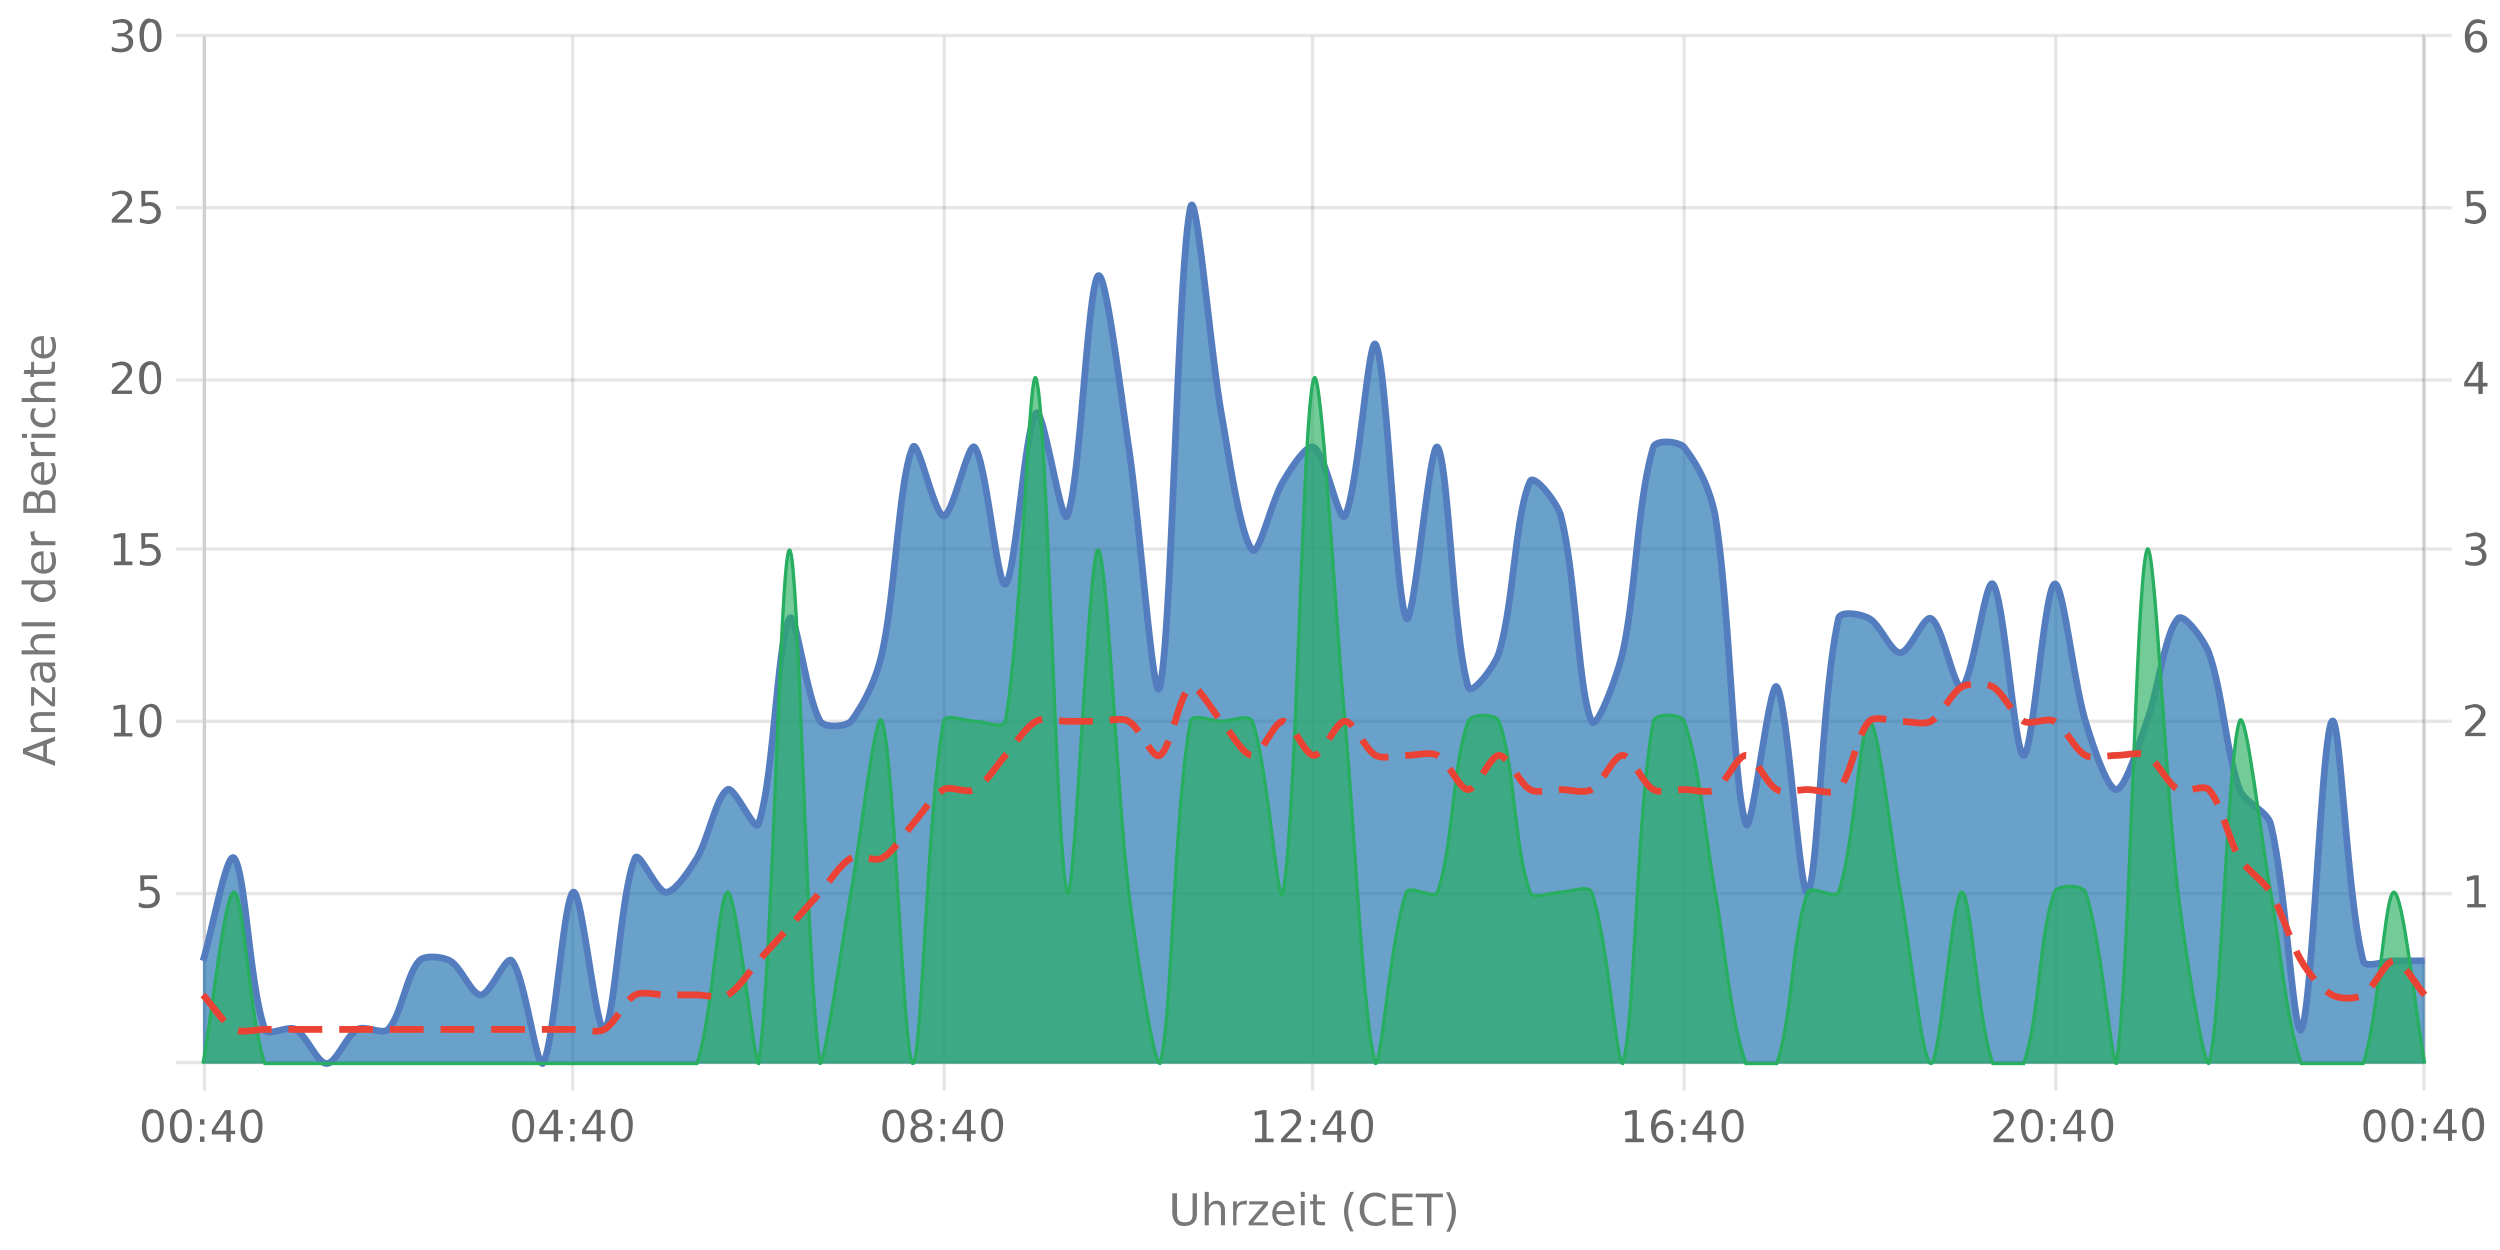 <?xml version="1.0" encoding="UTF-8"?><svg xmlns="http://www.w3.org/2000/svg" xmlns:xlink="http://www.w3.org/1999/xlink" viewBox="0 0 740 370" version="1.1"><defs><clipPath id="clip1"><path d="M60.1 60h657.6v254.8H60.1Zm0 0"/></clipPath><clipPath id="clip2"><path d="M59.1 32h659.6v283.8H59.1Zm0 0"/></clipPath><clipPath id="clip3"><path d="M60.1 111h657.6v203.8H60.1Zm0 0"/></clipPath><clipPath id="clip4"><path d="M59.6 97h658.6v218.3H59.6Zm0 0"/></clipPath><clipPath id="clip5"><path d="M59.1 174h659.6v141.8H59.1Zm0 0"/></clipPath></defs><g id="surface12209821"><path style="fill:none;stroke-width:1;stroke-linecap:butt;stroke-linejoin:miter;stroke:rgb(0%,0%,0%);stroke-opacity:0.098;stroke-miterlimit:10;" d="M61 314.5h656.7"/><path style="fill:none;stroke-width:1;stroke-linecap:butt;stroke-linejoin:miter;stroke:rgb(0%,0%,0%);stroke-opacity:0.098;stroke-miterlimit:10;" d="M52.1 314.5H60"/><path style="fill:none;stroke-width:1;stroke-linecap:butt;stroke-linejoin:miter;stroke:rgb(0%,0%,0%);stroke-opacity:0.098;stroke-miterlimit:10;" d="M61 264.5h656.7"/><path style="fill:none;stroke-width:1;stroke-linecap:butt;stroke-linejoin:miter;stroke:rgb(0%,0%,0%);stroke-opacity:0.098;stroke-miterlimit:10;" d="M52.1 264.5H60"/><path style="fill:none;stroke-width:1;stroke-linecap:butt;stroke-linejoin:miter;stroke:rgb(0%,0%,0%);stroke-opacity:0.098;stroke-miterlimit:10;" d="M61 213.5h656.7"/><path style="fill:none;stroke-width:1;stroke-linecap:butt;stroke-linejoin:miter;stroke:rgb(0%,0%,0%);stroke-opacity:0.098;stroke-miterlimit:10;" d="M52.1 213.5H60"/><path style="fill:none;stroke-width:1;stroke-linecap:butt;stroke-linejoin:miter;stroke:rgb(0%,0%,0%);stroke-opacity:0.098;stroke-miterlimit:10;" d="M61 162.5h656.7"/><path style="fill:none;stroke-width:1;stroke-linecap:butt;stroke-linejoin:miter;stroke:rgb(0%,0%,0%);stroke-opacity:0.098;stroke-miterlimit:10;" d="M52.1 162.5H60"/><path style="fill:none;stroke-width:1;stroke-linecap:butt;stroke-linejoin:miter;stroke:rgb(0%,0%,0%);stroke-opacity:0.098;stroke-miterlimit:10;" d="M61 112.5h656.7"/><path style="fill:none;stroke-width:1;stroke-linecap:butt;stroke-linejoin:miter;stroke:rgb(0%,0%,0%);stroke-opacity:0.098;stroke-miterlimit:10;" d="M52.1 112.5H60"/><path style="fill:none;stroke-width:1;stroke-linecap:butt;stroke-linejoin:miter;stroke:rgb(0%,0%,0%);stroke-opacity:0.098;stroke-miterlimit:10;" d="M61 61.5h656.7"/><path style="fill:none;stroke-width:1;stroke-linecap:butt;stroke-linejoin:miter;stroke:rgb(0%,0%,0%);stroke-opacity:0.098;stroke-miterlimit:10;" d="M52.1 61.5H60"/><path style="fill:none;stroke-width:1;stroke-linecap:butt;stroke-linejoin:miter;stroke:rgb(0%,0%,0%);stroke-opacity:0.098;stroke-miterlimit:10;" d="M61 10.5h656.7"/><path style="fill:none;stroke-width:1;stroke-linecap:butt;stroke-linejoin:miter;stroke:rgb(0%,0%,0%);stroke-opacity:0.098;stroke-miterlimit:10;" d="M52.1 10.5H60"/><path style=" stroke:none;fill-rule:nonzero;fill:rgb(46.667%,46.667%,46.667%);fill-opacity:1;" d="m8 222.4 4.8 1.7v-3.5Zm-1.2.7v-1.5l9.5-3.6v1.3l-2.4 1v4.2l2.4.8v1.4Zm5.2-12.3h4.3v1.1h-4.2q-1 0-1.6.4-.5.4-.5 1.2 0 .9.6 1.5t1.7.5h4v1.2H9.2v-1.2h1.1q-.6-.3-1-1-.3-.4-.3-1.2 0-1.3.8-1.9.7-.6 2.2-.6m-2.8-1.9v-5.5h1l5.2 4.4v-4.4h.9v5.7h-1l-5.2-4.4v4.2Zm3.5-10.5q0 1.4.4 2 .3.5 1 .5t1-.4q.4-.5.4-1.1a2 2 0 0 0-.7-1.6q-.6-.6-1.8-.6h-.3Zm-.5-2.3h4.1v1.1h-1q.6.4.9 1t.3 1.5q0 1-.6 1.7t-1.7.7q-1.2 0-1.8-.8a4 4 0 0 1-.6-2.4v-1.7h-.1q-.8 0-1.2.6-.5.5-.5 1.4a5 5 0 0 0 .6 2.3h-1l-.6-2.4q0-1.5.8-2.3t2.4-.7m-.2-8.4h4.3v1.2h-4.2q-1 0-1.6.4-.5.5-.5 1.2 0 .9.6 1.5t1.7.5h4v1.2H6.4v-1.2h3.9l-1-1q-.3-.5-.3-1.3 0-1.2.8-1.8.7-.7 2.2-.7m-5.6-2.3v-1.2h9.9v1.2Zm3.9-12.4H6.4v-1.2h9.9v1.2h-1q.6.3.9 1 .3.5.3 1.3 0 1.2-1 2t-2.7.9-2.7-.8q-1-.9-1-2.1 0-.8.2-1.4t1-1m2.5 4q1.2 0 2-.6.7-.5.7-1.4t-.7-1.5-2-.5q-1.4 0-2 .5-.8.6-.8 1.5t.7 1.4q.8.6 2 .6m-.3-13.7h.5v5.4q1.2 0 1.9-.7t.6-1.8a5 5 0 0 0-.7-2.6H16a7 7 0 0 1 .6 2.6q0 1.7-1 2.7t-2.7 1a4 4 0 0 1-2.7-1q-1-.8-1-2.5 0-1.5.8-2.2 1-.9 2.6-.9m-.4 1.2q-.9 0-1.5.6t-.6 1.3q0 1 .6 1.6t1.5.7Zm-1.8-7.2-.2.4v.5q0 1 .6 1.6.6.5 1.9.5h3.7v1.2H9.2v-1.2h1.1q-.7-.3-1-1L9 158v-.6Zm1.5-6.7h3.5v-2q0-1-.5-1.6-.4-.5-1.3-.5t-1.3.5-.4 1.6Zm-4 0h3v-1.9q0-.8-.4-1.4-.3-.4-1.1-.4-.7 0-1 .4t-.4 1.4Zm-1 1.3v-3.3q0-1.5.6-2.2a2 2 0 0 1 1.8-.8q.8 0 1.4.4.5.3.6 1.2.2-1 .8-1.5t1.6-.5q1.3 0 2 .8t.7 2.5v3.4Zm5.7-15h.5v5.4q1.2 0 1.9-.7t.6-1.8a5 5 0 0 0-.7-2.6H16a7 7 0 0 1 .6 2.6q0 1.7-1 2.8t-2.7 1a4 4 0 0 1-2.7-1q-1-1-1-2.5t.8-2.3q1-.9 2.6-.9m-.4 1.2q-.9 0-1.5.6T10 140q0 1 .6 1.6t1.5.7Zm-1.8-7.2-.2.4v.5q0 1 .6 1.6.6.5 1.9.5h3.7v1.2H9.2v-1.2h1.1q-.7-.3-1-1l-.3-1.4v-.6Zm-1.1-1.2v-1.2h7.1v1.2Zm-2.8 0v-1.2H8v1.2Zm3-8.7h1.2l-.5 1-.1 1q0 1 .7 1.7a3 3 0 0 0 2 .6 3 3 0 0 0 2-.6q.9-.6.8-1.7a4 4 0 0 0-.6-2H16l.4 1v1q.1 1.8-1 2.6-1 1-2.6 1-1.8 0-2.8-1T9 123a5 5 0 0 1 .5-2m2.6-8h4.3v1.2h-4.2q-1 0-1.6.4-.5.3-.5 1.2t.6 1.4 1.7.6h4v1.2H6.4v-1.2h3.9l-1-1q-.3-.6-.3-1.3 0-1.2.8-1.8.7-.7 2.2-.7m-4.8-3.5h2v-2.4h.9v2.4H14q.9 0 1-.2.3-.3.3-1v-1.2h1v1.2q0 1.5-.5 1.9-.5.5-1.8.5H10v.9h-1v-.9h-2Zm5.3-10h.5v5.4q1.2 0 1.9-.7t.6-1.9a5 5 0 0 0-.7-2.5H16a7 7 0 0 1 .6 2.6q0 1.6-1 2.7-1 1-2.7 1a4 4 0 0 1-2.7-1q-1-.9-1-2.5 0-1.5.8-2.3 1-.8 2.6-.8m-.4 1.2q-.9 0-1.5.5t-.6 1.4q0 1 .6 1.6t1.5.6ZM4.2 226.8"/><path style="fill:none;stroke-width:1;stroke-linecap:butt;stroke-linejoin:miter;stroke:rgb(0%,0%,0%);stroke-opacity:0.098;stroke-miterlimit:10;" d="M718 264.5h7.7"/><path style="fill:none;stroke-width:1;stroke-linecap:butt;stroke-linejoin:miter;stroke:rgb(0%,0%,0%);stroke-opacity:0.098;stroke-miterlimit:10;" d="M718 213.5h7.7"/><path style="fill:none;stroke-width:1;stroke-linecap:butt;stroke-linejoin:miter;stroke:rgb(0%,0%,0%);stroke-opacity:0.098;stroke-miterlimit:10;" d="M718 162.5h7.7"/><path style="fill:none;stroke-width:1;stroke-linecap:butt;stroke-linejoin:miter;stroke:rgb(0%,0%,0%);stroke-opacity:0.098;stroke-miterlimit:10;" d="M718 112.5h7.7"/><path style="fill:none;stroke-width:1;stroke-linecap:butt;stroke-linejoin:miter;stroke:rgb(0%,0%,0%);stroke-opacity:0.098;stroke-miterlimit:10;" d="M718 61.5h7.7"/><path style="fill:none;stroke-width:1;stroke-linecap:butt;stroke-linejoin:miter;stroke:rgb(0%,0%,0%);stroke-opacity:0.098;stroke-miterlimit:10;" d="M718 10.5h7.7"/><path style="fill:none;stroke-width:1;stroke-linecap:butt;stroke-linejoin:miter;stroke:rgb(0%,0%,0%);stroke-opacity:0.098;stroke-miterlimit:10;" d="M60.5 10.8V314"/><path style="fill:none;stroke-width:1;stroke-linecap:butt;stroke-linejoin:miter;stroke:rgb(0%,0%,0%);stroke-opacity:0.098;stroke-miterlimit:10;" d="M60.5 315v7.8"/><path style="fill:none;stroke-width:1;stroke-linecap:butt;stroke-linejoin:miter;stroke:rgb(0%,0%,0%);stroke-opacity:0.098;stroke-miterlimit:10;" d="M169.5 10.8V314"/><path style="fill:none;stroke-width:1;stroke-linecap:butt;stroke-linejoin:miter;stroke:rgb(0%,0%,0%);stroke-opacity:0.098;stroke-miterlimit:10;" d="M169.5 315v7.8"/><path style="fill:none;stroke-width:1;stroke-linecap:butt;stroke-linejoin:miter;stroke:rgb(0%,0%,0%);stroke-opacity:0.098;stroke-miterlimit:10;" d="M279.5 10.8V314"/><path style="fill:none;stroke-width:1;stroke-linecap:butt;stroke-linejoin:miter;stroke:rgb(0%,0%,0%);stroke-opacity:0.098;stroke-miterlimit:10;" d="M279.5 315v7.8"/><path style="fill:none;stroke-width:1;stroke-linecap:butt;stroke-linejoin:miter;stroke:rgb(0%,0%,0%);stroke-opacity:0.098;stroke-miterlimit:10;" d="M388.5 10.8V314"/><path style="fill:none;stroke-width:1;stroke-linecap:butt;stroke-linejoin:miter;stroke:rgb(0%,0%,0%);stroke-opacity:0.098;stroke-miterlimit:10;" d="M388.5 315v7.8"/><path style="fill:none;stroke-width:1;stroke-linecap:butt;stroke-linejoin:miter;stroke:rgb(0%,0%,0%);stroke-opacity:0.098;stroke-miterlimit:10;" d="M498.5 10.8V314"/><path style="fill:none;stroke-width:1;stroke-linecap:butt;stroke-linejoin:miter;stroke:rgb(0%,0%,0%);stroke-opacity:0.098;stroke-miterlimit:10;" d="M498.5 315v7.8"/><path style="fill:none;stroke-width:1;stroke-linecap:butt;stroke-linejoin:miter;stroke:rgb(0%,0%,0%);stroke-opacity:0.098;stroke-miterlimit:10;" d="M608.5 10.8V314"/><path style="fill:none;stroke-width:1;stroke-linecap:butt;stroke-linejoin:miter;stroke:rgb(0%,0%,0%);stroke-opacity:0.098;stroke-miterlimit:10;" d="M608.5 315v7.8"/><path style="fill:none;stroke-width:1;stroke-linecap:butt;stroke-linejoin:miter;stroke:rgb(0%,0%,0%);stroke-opacity:0.098;stroke-miterlimit:10;" d="M717.5 10.8V314"/><path style="fill:none;stroke-width:1;stroke-linecap:butt;stroke-linejoin:miter;stroke:rgb(0%,0%,0%);stroke-opacity:0.098;stroke-miterlimit:10;" d="M717.5 315v7.8"/><path style=" stroke:none;fill-rule:nonzero;fill:rgb(46.667%,46.667%,46.667%);fill-opacity:1;" d="M347 353.2h1.4v5.8q0 1.5.5 2.2.6.6 1.8.6t1.8-.6.5-2.2v-5.8h1.3v6q0 1.8-.9 2.7t-2.7 1-2.7-1-1-2.8Zm15.6 5.2v4.3h-1.2v-4.3q0-.9-.4-1.5-.3-.5-1.2-.5t-1.4.6-.6 1.7v4h-1.2v-9.9h1.2v3.9l1-1q.6-.3 1.3-.3 1.2 0 1.8.8.7.7.7 2.2m6.4-1.7-.4-.2h-.5q-1 0-1.5.6t-.6 1.8v3.8H365v-7.1h1.1v1.1q.4-.6 1-1l1.4-.3h.6Zm.8-1.1h5.5v1l-4.4 5.2h4.4v.9h-5.7v-1l4.4-5.2h-4.2Zm13.4 3.3v.5h-5.4q0 1.2.7 1.9t1.8.6a5 5 0 0 0 2.6-.7v1.1a7 7 0 0 1-2.6.6q-1.7 0-2.7-1t-1-2.7q0-1.6 1-2.8.8-1 2.5-1 1.5 0 2.2 1 .9.9.9 2.5m-1.2-.4q0-.9-.6-1.5t-1.3-.6q-1 0-1.6.6-.6.4-.7 1.5Zm3-3h1.2v7.2h-1.1Zm0-2.7h1.2v1.5h-1.1Zm4.8.8v2h2.4v.9h-2.4v3.9q0 .9.3 1 .2.3 1 .3h1.1v1h-1.1q-1.5 0-2-.5t-.4-1.8v-3.9h-.9v-1h.9v-2Zm11-.8q-.9 1.5-1.3 3a10 10 0 0 0 0 5.7q.4 1.5 1.2 3h-1q-1-1.5-1.4-3a9 9 0 0 1 0-5.7q.5-1.5 1.4-3Zm9.3 1.1v1.4q-.6-.6-1.4-.9l-1.5-.3q-1.6 0-2.5 1t-.9 2.9.9 2.8 2.5 1q.8 0 1.6-.3.6-.3 1.3-.9v1.4a5 5 0 0 1-3 .9q-2 0-3.4-1.3a5 5 0 0 1-1.2-3.6 5 5 0 0 1 1.2-3.6q1.3-1.4 3.4-1.4a5 5 0 0 1 3 1m2-.7h6v1.1h-4.7v2.8h4.5v1h-4.5v3.5h4.8v1.1h-6Zm7 0h8v1.1h-3.4v8.4h-1.3v-8.4H419Zm9-.4h1q.9 1.5 1.4 3a9 9 0 0 1 0 5.7q-.5 1.5-1.4 3h-1q.8-1.5 1.2-3a10 10 0 0 0 0-5.8q-.4-1.4-1.3-2.9m-82.2-2.2"/><path style="fill:none;stroke-width:1;stroke-linecap:butt;stroke-linejoin:miter;stroke:rgb(0%,0%,0%);stroke-opacity:0.098;stroke-miterlimit:10;" d="M60.5 10v305"/><path style=" stroke:none;fill-rule:nonzero;fill:rgb(40%,40%,40%);fill-opacity:1;" d="M41.5 259.1h5v1.1h-3.8v2.4l1.1-.2q1.6 0 2.5.8a3 3 0 0 1 1 2.4 3 3 0 0 1-1 2.4 4 4 0 0 1-2.7.8h-1.2l-1.3-.4v-1.3a5 5 0 0 0 2.5.6q1 0 1.8-.5.6-.6.6-1.6a2 2 0 0 0-.6-1.6q-.7-.6-1.8-.6-.5 0-1 .2-.6 0-1 .3Zm-1.4-2.5"/><path style=" stroke:none;fill-rule:nonzero;fill:rgb(40%,40%,40%);fill-opacity:1;" d="M33.8 216.9h2v-7.2l-2.2.4V209l2.2-.4h1.3v8.4h2.1v1h-5.5Zm10.7-7.6q-1 0-1.4 1-.5 1-.5 3 0 1.8.5 2.9t1.4 1q1 0 1.5-1t.5-3-.5-2.9-1.5-1m0-1q1.7 0 2.5 1.3.8 1.2.8 3.6T47 217q-.9 1.3-2.5 1.3-1.5 0-2.4-1.3-.8-1.2-.8-3.7 0-2.4.8-3.6t2.4-1.3M32.1 206"/><path style=" stroke:none;fill-rule:nonzero;fill:rgb(40%,40%,40%);fill-opacity:1;" d="M33.8 166.2h2V159l-2.2.4v-1.1l2.2-.5h1.3v8.4h2.1v1.1h-5.5Zm8-8.4h5v1.1H43v2.3l1.1-.2q1.5 0 2.5 1a3 3 0 0 1 1 2.3 3 3 0 0 1-1 2.3 4 4 0 0 1-2.7.9l-1.2-.1-1.3-.3v-1.3a5 5 0 0 0 2.5.6q1 0 1.7-.6t.7-1.5a2 2 0 0 0-.7-1.6q-.6-.6-1.7-.6l-1 .1-1 .4Zm-9.7-2.6"/><path style=" stroke:none;fill-rule:nonzero;fill:rgb(40%,40%,40%);fill-opacity:1;" d="M34.6 115.6h4.5v1h-6v-1l3.6-3.7.8-1.2q.3-.4.3-1t-.6-1.2a2 2 0 0 0-1.3-.4q-.6 0-1.3.2t-1.4.6v-1.3l2.6-.6q1.5 0 2.4.7.9.8.9 2 0 .6-.3 1.1T38 112zm10-7.6q-1 0-1.5 1t-.5 2.9.5 3 1.4.9 1.5-1 .5-2.9-.5-3-1.5-1m0-1q1.5 0 2.4 1.2.8 1.3.8 3.7t-.8 3.7-2.5 1.2-2.4-1.2-.8-3.7.8-3.7 2.4-1.2M32 104.6"/><path style=" stroke:none;fill-rule:nonzero;fill:rgb(40%,40%,40%);fill-opacity:1;" d="M34.6 64.9h4.5v1h-6v-1l3.6-3.7q.6-.6.8-1.2l.3-.9q0-.8-.6-1.2a2 2 0 0 0-1.3-.5q-.6 0-1.3.2t-1.4.6V57l2.6-.6q1.5 0 2.4.8.9.7.9 2 0 .5-.3 1t-.8 1.3zm7.2-8.4h5v1H43V60l1.1-.2q1.5 0 2.5.9a3 3 0 0 1 1 2.3 3 3 0 0 1-1 2.4 4 4 0 0 1-2.7.9q-.6 0-1.2-.2-.6 0-1.3-.3v-1.3a5 5 0 0 0 2.5.7q1 0 1.7-.6t.7-1.6a2 2 0 0 0-.7-1.5q-.6-.6-1.7-.6l-1 .1q-.6 0-1 .3Zm-9.7-2.6"/><path style=" stroke:none;fill-rule:nonzero;fill:rgb(40%,40%,40%);fill-opacity:1;" d="M37.4 10.2q.9.2 1.5.8t.5 1.6q0 1.3-1 2.1t-2.7.8l-1.3-.1-1.3-.4v-1.2a5 5 0 0 0 2.5.6 3 3 0 0 0 1.9-.5q.6-.4.6-1.3t-.6-1.4-1.6-.4h-1.1v-1h1.1q1 0 1.5-.5.5-.3.5-1 0-.8-.5-1.2t-1.5-.4a7 7 0 0 0-2.5.5V6.1l2.6-.5q1.5 0 2.3.7.9.7.9 1.8 0 .8-.5 1.3t-1.3.8m7.1-3.5q-1 0-1.4 1-.5 1-.5 2.9t.5 2.9 1.4 1 1.5-1 .5-3q0-1.8-.5-2.9t-1.5-1m0-1q1.7 0 2.5 1.2.8 1.3.8 3.7t-.8 3.6-2.5 1.3-2.4-1.3-.8-3.6.8-3.7 2.4-1.3M32.1 3.1"/><path style="fill:none;stroke-width:1;stroke-linecap:butt;stroke-linejoin:miter;stroke:rgb(0%,0%,0%);stroke-opacity:0.098;stroke-miterlimit:10;" d="M717.5 10v305"/><path style=" stroke:none;fill-rule:nonzero;fill:rgb(40%,40%,40%);fill-opacity:1;" d="M730.3 267.6h2.1v-7.3l-2.2.5v-1.2l2.2-.5h1.3v8.5h2.1v1h-5.5Zm-1.6-11"/><path style=" stroke:none;fill-rule:nonzero;fill:rgb(40%,40%,40%);fill-opacity:1;" d="M731.2 216.9h4.5v1h-6v-1l3.6-3.7q.6-.6.8-1.2l.3-.9q0-.8-.6-1.2a2 2 0 0 0-1.4-.5q-.6 0-1.2.2l-1.5.6V209l2.7-.6q1.5 0 2.4.8.9.7.9 2 0 .5-.3 1t-.8 1.3zm-2.5-11"/><path style=" stroke:none;fill-rule:nonzero;fill:rgb(40%,40%,40%);fill-opacity:1;" d="M734 162.2q1 .2 1.4.8.6.7.6 1.6 0 1.3-1 2.1t-2.8.8l-1.2-.1-1.3-.4v-1.2a5 5 0 0 0 2.5.6 3 3 0 0 0 1.8-.5q.7-.4.7-1.3t-.6-1.4-1.6-.4h-1.1v-1h1.1q.9 0 1.5-.5.5-.3.5-1 0-.8-.6-1.2t-1.4-.4a7 7 0 0 0-2.5.5v-1.1l2.6-.5q1.5 0 2.3.7.9.7.8 1.8 0 .8-.4 1.3t-1.3.8m-5.3-7"/><path style=" stroke:none;fill-rule:nonzero;fill:rgb(40%,40%,40%);fill-opacity:1;" d="m733.6 108.3-3.2 5h3.2Zm-.3-1.2h1.6v6.2h1.4v1.1h-1.4v2.2h-1.3v-2.2h-4.2v-1.2Zm-4.6-2.5"/><path style=" stroke:none;fill-rule:nonzero;fill:rgb(40%,40%,40%);fill-opacity:1;" d="M730.1 56.5h5v1h-3.8V60l1.1-.2q1.6 0 2.5.9a3 3 0 0 1 1 2.3 3 3 0 0 1-1 2.4 4 4 0 0 1-2.7.9q-.6 0-1.2-.2l-1.3-.3v-1.3a5 5 0 0 0 2.5.7q1 0 1.7-.6t.7-1.6a2 2 0 0 0-.7-1.5q-.6-.6-1.7-.6l-1 .1q-.6 0-1 .3Zm-1.4-2.6"/><path style=" stroke:none;fill-rule:nonzero;fill:rgb(40%,40%,40%);fill-opacity:1;" d="M733 10q-.9 0-1.3.6-.6.6-.5 1.7 0 1 .5 1.6t1.3.6 1.4-.6q.5-.7.5-1.6t-.5-1.7q-.5-.5-1.4-.5m2.6-4v1.2a5 5 0 0 0-2-.5q-1.2 0-2 .9-.6.8-.7 2.6a3 3 0 0 1 2.2-1.2q1.5 0 2.3 1 .8.8.8 2.3t-.9 2.3a3 3 0 0 1-2.3.9q-1.6 0-2.5-1.3-.9-1.2-.9-3.6 0-2.2 1.1-3.6 1-1.5 2.9-1.4.4 0 1 .2zm-6.9-2.8"/><path style="fill:none;stroke-width:1;stroke-linecap:butt;stroke-linejoin:miter;stroke:rgb(0%,0%,0%);stroke-opacity:0.098;stroke-miterlimit:10;" d="M60 314.5h658"/><path style=" stroke:none;fill-rule:nonzero;fill:rgb(40%,40%,40%);fill-opacity:1;" d="M45.3 329.5q-1 0-1.5 1t-.5 2.9.5 2.9q.4 1 1.5 1 .9 0 1.5-1t.5-3q0-1.8-.5-2.9t-1.5-1m0-1q1.5 0 2.4 1.2.8 1.3.8 3.7t-.8 3.6-2.4 1.3-2.5-1.3-.8-3.6.8-3.7 2.5-1.3m8.2 1q-1 0-1.4 1-.5 1-.5 2.9t.5 2.9 1.4 1 1.5-1 .5-3q0-1.8-.5-2.9t-1.5-1m0-1q1.7 0 2.5 1.2.8 1.3.8 3.7T56 337t-2.5 1.3-2.4-1.3-.8-3.6.8-3.7 2.4-1.3m5.7 8h1.3v1.6h-1.3Zm0-5.1h1.3v1.6h-1.3Zm7.8-1.7-3.3 5.1H67Zm-.4-1h1.7v6.1h1.3v1h-1.3v2.3H67v-2.2h-4.3v-1.3Zm7.9.8q-1 0-1.5 1t-.5 2.9.5 2.9 1.5 1 1.5-1 .5-3q0-1.8-.5-2.9t-1.5-1m0-1q1.5 0 2.4 1.2.8 1.3.8 3.7T77 337t-2.4 1.3T72 337t-.8-3.6.8-3.7 2.5-1.3M41 326"/><path style=" stroke:none;fill-rule:nonzero;fill:rgb(40%,40%,40%);fill-opacity:1;" d="M154.9 329.5q-1 0-1.5 1t-.5 2.9.5 2.9 1.5 1 1.5-1 .5-3q0-1.8-.5-2.9t-1.5-1m0-1q1.5 0 2.4 1.2.9 1.3.8 3.7t-.8 3.6q-.9 1.3-2.4 1.3-1.6 0-2.5-1.3-.8-1.2-.8-3.6t.8-3.7 2.5-1.3m9 1.2-3.2 5.1h3.2Zm-.3-1h1.6v6.1h1.4v1h-1.4v2.3h-1.3v-2.2h-4.3v-1.3Zm5.2 7.8h1.3v1.6h-1.3Zm0-5.1h1.3v1.6h-1.3Zm7.8-1.7-3.3 5.1h3.3Zm-.4-1h1.6v6.1h1.4v1h-1.4v2.3h-1.2v-2.2h-4.3v-1.3Zm7.9.8q-1 0-1.5 1t-.5 2.9.5 2.9 1.5 1 1.5-1 .5-3q0-1.8-.5-2.9t-1.5-1m0-1q1.5 0 2.4 1.2.9 1.3.8 3.7t-.8 3.6q-.9 1.3-2.4 1.3-1.6 0-2.5-1.3-.8-1.2-.8-3.6t.8-3.7 2.5-1.3m-33.4-2.5"/><path style=" stroke:none;fill-rule:nonzero;fill:rgb(40%,40%,40%);fill-opacity:1;" d="M264.5 329.5q-1 0-1.5 1t-.5 2.9.5 2.9q.4 1 1.5 1 .9 0 1.5-1t.5-3q0-1.8-.5-2.9t-1.5-1m0-1q1.5 0 2.4 1.2.9 1.3.8 3.7t-.8 3.6q-.9 1.3-2.4 1.3T262 337t-.8-3.6.8-3.7 2.5-1.3m8.2 5.1a2 2 0 0 0-1.4.5q-.6.5-.5 1.3t.5 1.4 1.4.5q.9 0 1.5-.5t.5-1.4-.5-1.3a2 2 0 0 0-1.5-.5m-1.3-.5q-.8-.2-1.2-.8-.5-.6-.5-1.4 0-1 .8-1.8.9-.6 2.2-.7 1.5 0 2.2.7.9.7.9 1.8 0 .9-.5 1.4-.4.6-1.3.8.9.2 1.5.8t.5 1.5q0 1.5-.9 2.2-.8.6-2.4.7t-2.4-.7q-.8-.7-.8-2.2 0-.8.5-1.5t1.4-.8m-.4-2q0 .6.4 1 .5.6 1.3.5t1.3-.4q.5-.4.5-1.2t-.5-1.1-1.3-.4-1.3.4-.4 1.1m7.4 5.4h1.3v1.6h-1.3Zm0-5.1h1.3v1.6h-1.3Zm7.8-1.7-3.3 5.1h3.3Zm-.4-1h1.6v6.1h1.4v1h-1.4v2.3h-1.2v-2.2h-4.3v-1.3Zm7.9.8q-1 0-1.5 1t-.5 2.9.5 2.9q.4 1 1.5 1 .9 0 1.5-1t.5-3q0-1.8-.5-2.9t-1.5-1m0-1q1.5 0 2.4 1.2.9 1.3.8 3.7t-.8 3.6q-.9 1.3-2.4 1.3-1.7 0-2.5-1.3-.8-1.2-.8-3.6t.8-3.7 2.5-1.3m-33.4-2.5"/><path style=" stroke:none;fill-rule:nonzero;fill:rgb(40%,40%,40%);fill-opacity:1;" d="M371.5 337h2.1v-7.2l-2.2.4v-1.1l2.2-.5h1.3v8.4h2.1v1.1h-5.5Zm9.2 0h4.5v1.1h-6v-1l3.5-3.7.9-1.2.2-1q0-.7-.5-1.2a2 2 0 0 0-1.4-.5l-1.3.2-1.4.7V329l2.7-.7q1.5 0 2.4.8.8.7.8 2 0 .6-.2 1-.2.6-.8 1.3zm7.3-.5h1.3v1.6H388Zm0-5.1h1.3v1.6H388Zm7.8-1.7-3.3 5.1h3.3Zm-.4-1h1.6v6.1h1.4v1H397v2.3h-1.2v-2.2h-4.3v-1.3Zm7.9.8q-1 0-1.5 1t-.5 2.9.5 2.9 1.4 1 1.6-1q.4-1 .4-3 0-1.8-.4-2.9-.6-1-1.6-1m0-1q1.5 0 2.4 1.2.9 1.3.8 3.7t-.8 3.6q-.9 1.3-2.4 1.3-1.7 0-2.5-1.3-.8-1.2-.8-3.6t.8-3.7 2.4-1.3m-33.4-2.5"/><path style=" stroke:none;fill-rule:nonzero;fill:rgb(40%,40%,40%);fill-opacity:1;" d="M481.1 337h2.1v-7.2l-2.2.4v-1.1l2.2-.5h1.3v8.4h2.1v1.1h-5.5Zm11-4.1q-.9 0-1.4.5t-.5 1.7.5 1.6 1.4.6 1.4-.6.5-1.6-.5-1.7q-.6-.5-1.4-.5m2.5-4v1.1a5 5 0 0 0-1.9-.5q-1.2 0-2 .9-.6.8-.7 2.6a3 3 0 0 1 2.2-1.2q1.5 0 2.2 1 .9.8.9 2.3t-1 2.3a3 3 0 0 1-2.2.9q-1.7 0-2.5-1.3-.9-1.2-.9-3.6 0-2.2 1-3.6 1.1-1.4 3-1.4.5 0 .9.2zm3 7.6h1.3v1.6h-1.3Zm0-5.1h1.3v1.6h-1.3Zm7.8-1.7-3.3 5.1h3.3Zm-.4-1h1.6v6.1h1.4v1h-1.4v2.3h-1.2v-2.2H501v-1.3Zm7.9.8q-1 0-1.5 1t-.5 2.9.5 2.9 1.5 1 1.5-1 .5-3q0-1.8-.5-2.9t-1.5-1m0-1q1.5 0 2.4 1.2.8 1.3.8 3.7t-.8 3.6-2.4 1.3q-1.7 0-2.5-1.3-.8-1.2-.8-3.6t.8-3.7 2.5-1.3m-33.4-2.5"/><path style=" stroke:none;fill-rule:nonzero;fill:rgb(40%,40%,40%);fill-opacity:1;" d="M591.6 337h4.5v1.1h-6v-1l3.6-3.7.8-1.2q.3-.5.3-1 0-.7-.6-1.2a2 2 0 0 0-1.3-.5l-1.3.2-1.5.7V329l2.7-.7q1.5 0 2.4.8.9.7.9 2 0 .6-.3 1-.2.6-.8 1.3zm10-7.5q-1 0-1.6 1-.5 1-.5 2.9t.5 2.9q.6 1 1.5 1t1.5-1q.5-1 .5-3 0-1.8-.5-2.9t-1.5-1m0-1q1.5 0 2.4 1.2.8 1.3.8 3.7t-.8 3.6-2.5 1.3-2.4-1.3-.8-3.6.8-3.7 2.4-1.3m5.6 8h1.3v1.6h-1.3Zm0-5.1h1.3v1.6h-1.3Zm7.8-1.7-3.3 5.1h3.3Zm-.4-1h1.6v6.1h1.4v1h-1.4v2.3H615v-2.2h-4.3v-1.3Zm7.8.8q-1 0-1.4 1-.6 1-.5 2.9t.5 2.9q.5 1 1.4 1 1 0 1.5-1t.5-3q0-1.8-.5-2.9t-1.5-1m0-1q1.7 0 2.5 1.2.8 1.3.8 3.7t-.8 3.6-2.5 1.3-2.4-1.3-.8-3.6.8-3.7 2.4-1.3m-33.3-2.5"/><path style=" stroke:none;fill-rule:nonzero;fill:rgb(40%,40%,40%);fill-opacity:1;" d="M702.9 329.5q-1 0-1.5 1t-.5 2.9.5 2.9q.4 1 1.5 1 .9 0 1.5-1t.5-3q0-1.8-.5-2.9t-1.5-1m0-1q1.5 0 2.4 1.2.9 1.3.8 3.7t-.8 3.6q-.9 1.3-2.4 1.3-1.6 0-2.5-1.3-.8-1.2-.8-3.6t.8-3.7 2.5-1.3m8.2 1q-.9 0-1.5 1t-.5 2.9.5 2.9q.6 1 1.5 1t1.5-1q.5-1 .5-3 0-1.8-.5-2.9t-1.5-1m0-1q1.5 0 2.5 1.2.8 1.3.8 3.7t-.8 3.6-2.5 1.3-2.4-1.3-.8-3.6.8-3.7 2.4-1.3m5.7 8h1.3v1.6h-1.3Zm0-5.1h1.3v1.6h-1.3Zm7.8-1.7-3.3 5.1h3.3Zm-.4-1h1.6v6.1h1.4v1h-1.4v2.3h-1.2v-2.2h-4.3v-1.3Zm7.8.8q-1 0-1.4 1-.5 1-.5 2.9t.5 2.9 1.4 1 1.5-1 .5-3q0-1.8-.5-2.9t-1.5-1m0-1q1.7 0 2.5 1.2.8 1.3.8 3.7t-.8 3.6-2.5 1.3-2.4-1.3-.8-3.6.8-3.7 2.4-1.3m-33.3-2.5"/><g clip-path="url(#clip1)" clip-rule="nonzero"><path style=" stroke:none;fill-rule:nonzero;fill:rgb(9.804%,43.137%,67.843%);fill-opacity:0.647;" d="M60.1 284.4c2.8-9.1 7-32.7 9.2-30.4 3.4 3.8 4.5 37.8 9.1 50.7.8 2.3 7-1.3 9.1 0 3.3 1.8 6.4 10.1 9.2 10.1s5.8-8.3 9.1-10.1c2.2-1.3 7.5 1.7 9.1 0 4-4.3 5.3-16 9.2-20.3 1.6-1.8 7-1.2 9.1 0 3.3 1.8 6.4 10.1 9.1 10.1 2.8 0 7.5-12 9.2-10.1 3.8 4.3 7 30.4 9.1 30.4 3.4-3.8 6.1-49 9.1-50.7 2.5-1.3 6.7 42 9.2 40.6 3-1.7 4.8-41 9.1-50.7 1.2-2.5 6.4 10.1 9.1 10.1 2.8 0 7-6.6 9.2-10.1 3.4-5.7 5.7-18.4 9.1-20.3 2-1.1 8.1 13 9.1 10.2 4.5-12.5 5.6-54.8 9.2-60.8 1.8-3.1 4.9 23.3 9.1 30.4 1.2 2 7.5 1.7 9.1 0a54 54 0 0 0 9.2-20.3c4-17.9 5-51.9 9.1-60.8 1.5-3.2 6.4 20.3 9.1 20.3 2.8 0 7.3-22.4 9.2-20.3 3.5 4 6.7 41.9 9.1 40.5 3-1.7 5.7-46.9 9.1-50.6 2.1-2.4 7.5 34.1 9.2 30.4 3.8-8.5 6-67.4 9.1-71 2.3-2.5 6.8 35.4 9.1 50.7 3.2 21.2 7.3 78 9.2 71 3.6-14.2 5.3-125 9.1-142 1.7-7.3 5.9 42.7 9.1 60.9 2.2 12.2 5.6 36.5 9.2 40.5 1.9 2.1 5.7-14.6 9.1-20.3 2-3.4 7-11.3 9.1-10.1 3.4 1.9 7.5 23 9.2 20.3 3.8-6.4 7-54.2 9.1-50.7 3.4 5.6 5.8 75.5 9.1 81 2.2 3.6 6.9-53.1 9.2-50.6 3.2 3.5 4.5 55.6 9.1 71 .9 2.9 8-6.4 9.1-10.2 4.4-14.4 4.8-41 9.2-50.7 1.1-2.5 8.1 6.3 9.1 10.2 4.5 17.4 5.1 51.8 9.1 60.8 1.5 3.2 7.7-13.8 9.2-20.3 4-17.9 4.3-45 9.1-60.8.7-2.4 7.5-1.8 9.1 0a48 48 0 0 1 9.2 20.3c4.4 26.9 5.3 80.7 9.1 91.2 1.7 4.7 7-43 9.1-40.6 3.3 3.7 6.8 63.4 9.2 60.8 3-3.4 4.2-59.2 9.1-81 .5-2.5 7-1.3 9.1 0 3.3 1.8 6.4 10.1 9.2 10.1s7-11.3 9.1-10.1c3.4 1.8 6.9 21.5 9.1 20.2 3.3-1.8 7-32.7 9.2-30.4 3.4 3.8 6.4 50.7 9.1 50.7s6.1-49 9.1-50.7c2.5-1.3 5.6 28.7 9.2 40.6 1.9 6.3 6.4 20.2 9.1 20.2s6.9-14 9.1-20.2c3.3-9 5.3-26.2 9.2-30.4 1.6-1.9 7.7 6.3 9.1 10.1 4.1 11.4 5 29 9.1 40.5 1.4 3.8 8.2 6.3 9.2 10.2 4.4 17.4 6.9 64.4 9.1 60.8 3.3-5.5 6-87.8 9.1-91.2 2.4-2.7 4.3 52 9.2 70.9.6 2.4 6.4 0 9.1 0h9.1v30.4H60.1Zm0 0"/></g><g clip-path="url(#clip2)" clip-rule="nonzero"><path style="fill:none;stroke-width:2;stroke-linecap:butt;stroke-linejoin:miter;stroke:rgb(32.941%,49.02%,74.902%);stroke-opacity:1;stroke-miterlimit:10;" d="M60.1 284.4c2.8-9.1 7-32.7 9.2-30.4 3.4 3.8 4.5 37.8 9.1 50.7.8 2.3 7-1.3 9.1 0 3.3 1.8 6.4 10.1 9.2 10.1s5.8-8.3 9.1-10.1c2.2-1.3 7.5 1.7 9.1 0 4-4.3 5.3-16 9.2-20.3 1.6-1.8 7-1.2 9.1 0 3.3 1.8 6.4 10.1 9.1 10.1 2.8 0 7.5-12 9.2-10.1 3.8 4.3 7 30.4 9.1 30.4 3.4-3.8 6.1-49 9.1-50.7 2.5-1.3 6.7 42 9.2 40.6 3-1.7 4.8-41 9.1-50.7 1.2-2.5 6.4 10.1 9.1 10.1 2.8 0 7-6.6 9.2-10.1 3.4-5.7 5.7-18.4 9.1-20.3 2-1.1 8.1 13 9.1 10.2 4.5-12.5 5.6-54.8 9.2-60.8 1.8-3.1 4.9 23.3 9.1 30.4 1.2 2 7.5 1.7 9.1 0a54 54 0 0 0 9.2-20.3c4-17.9 5-51.9 9.1-60.8 1.5-3.2 6.4 20.3 9.1 20.3 2.8 0 7.3-22.4 9.2-20.3 3.5 4 6.7 41.9 9.1 40.5 3-1.7 5.7-46.9 9.1-50.6 2.1-2.4 7.5 34.1 9.2 30.4 3.8-8.5 6-67.4 9.1-71 2.3-2.5 6.8 35.4 9.1 50.7 3.2 21.2 7.3 78 9.2 71 3.6-14.2 5.3-125 9.1-142 1.7-7.3 5.9 42.7 9.1 60.9 2.2 12.2 5.6 36.5 9.2 40.5 1.9 2.1 5.7-14.6 9.1-20.3 2-3.4 7-11.3 9.1-10.1 3.4 1.9 7.5 23 9.2 20.3 3.8-6.4 7-54.2 9.1-50.7 3.4 5.6 5.8 75.5 9.1 81 2.2 3.6 6.9-53.1 9.2-50.6 3.2 3.5 4.5 55.6 9.1 71 .9 2.9 8-6.4 9.1-10.2 4.4-14.4 4.8-41 9.2-50.7 1.1-2.5 8.1 6.3 9.1 10.2 4.5 17.4 5.1 51.8 9.1 60.8 1.5 3.2 7.7-13.8 9.2-20.3 4-17.9 4.3-45 9.1-60.8.7-2.4 7.5-1.8 9.1 0a48 48 0 0 1 9.2 20.3c4.4 26.9 5.3 80.7 9.1 91.2 1.7 4.7 7-43 9.1-40.6 3.3 3.7 6.8 63.4 9.2 60.8 3-3.4 4.2-59.2 9.1-81 .5-2.5 7-1.3 9.1 0 3.3 1.8 6.4 10.1 9.2 10.1s7-11.3 9.1-10.1c3.4 1.8 6.9 21.5 9.1 20.2 3.3-1.8 7-32.7 9.2-30.4 3.4 3.8 6.4 50.7 9.1 50.7s6.1-49 9.1-50.7c2.5-1.3 5.6 28.7 9.2 40.6 1.9 6.3 6.4 20.2 9.1 20.2s6.9-14 9.1-20.2c3.3-9 5.3-26.2 9.2-30.4 1.6-1.9 7.7 6.3 9.1 10.1 4.1 11.4 5 29 9.1 40.5 1.4 3.8 8.2 6.3 9.2 10.2 4.4 17.4 6.9 64.4 9.1 60.8 3.3-5.5 6-87.8 9.1-91.2 2.4-2.7 4.3 52 9.2 70.9.6 2.4 6.4 0 9.1 0h9.1"/></g><g clip-path="url(#clip3)" clip-rule="nonzero"><path style=" stroke:none;fill-rule:nonzero;fill:rgb(15.294%,68.235%,37.647%);fill-opacity:0.647;" d="M60.1 314.8c2.8-15.2 6.4-50.7 9.2-50.7s4.5 37.8 9.1 50.7h127.9c4.6-13 6.4-50.7 9.1-50.7s7.8 50.7 9.1 50.7c4.1-22.7 6.4-152 9.2-152s5 129.3 9.1 152c1.4 0 6.4-35.5 9.1-50.7 2.8-15.2 7.3-55.7 9.2-50.6 3.6 10 6.4 101.3 9.1 101.3s4.1-73.4 9.1-101.3c.5-2.5 6.4 0 9.2 0s8.7 2.5 9.1 0c5-28 7-107.5 9.1-101.4 3.3 9.1 5.9 143 9.2 152 2.2 6.1 6.4-101.3 9.1-101.3s5.5 71 9.1 101.3c1.9 15.4 7.3 50.7 9.2 50.7 3.6-10 4-73.4 9.1-101.3.5-2.5 6.4 0 9.1 0 2.8 0 8.3-2.3 9.2 0 4.6 12.9 7.7 58.3 9.1 50.6 4.1-22.7 5.8-142.9 9.1-152 2.2-6 6.4 71 9.2 101.4s5.5 91.2 9.1 101.3c1.8 0 4.5-37.8 9.1-50.7.9-2.3 8.3 2.3 9.2 0 4.6-12.9 4.4-37.7 9.1-50.6.8-2.3 8.3-2.3 9.1 0 4.7 12.9 4.5 37.7 9.2 50.6.8 2.3 6.4 0 9.1 0s8.3-2.3 9.1 0c4.7 13 7.3 50.7 9.2 50.7 3.6-10 4-73.4 9.1-101.3.5-2.5 8.3-2.3 9.1 0 4.7 12.9 6.4 35.4 9.2 50.6s4.4 37.8 9.1 50.7h9.1c4.7-13 4.5-37.8 9.2-50.7.8-2.3 8.3 2.3 9.1 0 4.7-12.9 6.4-50.6 9.1-50.6 2.8 0 6.4 35.4 9.2 50.6s6.4 50.7 9.1 50.7 6.4-50.7 9.1-50.7c2.8 0 4.5 37.8 9.2 50.7h9.1c4.7-13 4.5-37.8 9.1-50.7.9-2.3 8.3-2.3 9.2 0 4.6 13 7.7 50.7 9.1 50.7 4-22.7 5.8-142.9 9.1-152 2.2-6 5.5 71 9.2 101.3 1.8 15.4 7.3 50.7 9.1 50.7 3.6-10 5.5-91.2 9.1-101.3 1.9-5.1 6.4 35.4 9.2 50.6s4.4 37.8 9.1 50.7h18.3c4.6-13 6.4-50.7 9.1-50.7s6.4 35.5 9.1 50.7Zm0 0"/></g><g clip-path="url(#clip4)" clip-rule="nonzero"><path style="fill:none;stroke-width:1;stroke-linecap:butt;stroke-linejoin:miter;stroke:rgb(15.294%,68.235%,37.647%);stroke-opacity:1;stroke-miterlimit:10;" d="M60.1 314.8c2.8-15.2 6.4-50.7 9.2-50.7s4.5 37.8 9.1 50.7h127.9c4.6-13 6.4-50.7 9.1-50.7s7.8 50.7 9.1 50.7c4.1-22.7 6.4-152 9.2-152s5 129.3 9.1 152c1.4 0 6.4-35.5 9.1-50.7 2.8-15.2 7.3-55.7 9.2-50.6 3.6 10 6.4 101.3 9.1 101.3s4.1-73.4 9.1-101.3c.5-2.5 6.4 0 9.2 0s8.7 2.5 9.1 0c5-28 7-107.5 9.1-101.4 3.3 9.1 5.9 143 9.2 152 2.2 6.1 6.4-101.3 9.1-101.3s5.5 71 9.1 101.3c1.9 15.4 7.3 50.7 9.2 50.7 3.6-10 4-73.4 9.1-101.3.5-2.5 6.4 0 9.1 0 2.8 0 8.3-2.3 9.2 0 4.6 12.9 7.7 58.3 9.1 50.6 4.1-22.7 5.8-142.9 9.1-152 2.2-6 6.4 71 9.2 101.4s5.5 91.2 9.1 101.3c1.8 0 4.5-37.8 9.1-50.7.9-2.3 8.3 2.3 9.2 0 4.6-12.9 4.4-37.7 9.1-50.6.8-2.3 8.3-2.3 9.1 0 4.7 12.9 4.5 37.7 9.2 50.6.8 2.3 6.4 0 9.1 0s8.3-2.3 9.1 0c4.7 13 7.3 50.7 9.2 50.7 3.6-10 4-73.4 9.1-101.3.5-2.5 8.3-2.3 9.1 0 4.7 12.9 6.4 35.4 9.2 50.6s4.4 37.8 9.1 50.7h9.1c4.7-13 4.5-37.8 9.2-50.7.8-2.3 8.3 2.3 9.1 0 4.7-12.9 6.4-50.6 9.1-50.6 2.8 0 6.4 35.4 9.2 50.6s6.4 50.7 9.1 50.7 6.4-50.7 9.1-50.7c2.8 0 4.5 37.8 9.2 50.7h9.1c4.7-13 4.5-37.8 9.1-50.7.9-2.3 8.3-2.3 9.2 0 4.6 13 7.7 50.7 9.1 50.7 4-22.7 5.8-142.9 9.1-152 2.2-6 5.5 71 9.2 101.3 1.8 15.4 7.3 50.7 9.1 50.7 3.6-10 5.5-91.2 9.1-101.3 1.9-5.1 6.4 35.4 9.2 50.6s4.4 37.8 9.1 50.7h18.3c4.6-13 6.4-50.7 9.1-50.7s6.4 35.5 9.1 50.7"/></g><g clip-path="url(#clip5)" clip-rule="nonzero"><path style="fill:none;stroke-width:2;stroke-linecap:butt;stroke-linejoin:miter;stroke:rgb(91.765%,26.275%,20.784%);stroke-opacity:1;stroke-dasharray:10,5;stroke-miterlimit:10;" d="M60.1 294.5c2.8 3 5.9 8.3 9.2 10.2 2.2 1.2 6.4 0 9.1 0h91.3c2.8 0 7 1.2 9.2 0 3.3-1.9 5.8-8.3 9.1-10.2 2.2-1.2 6.4 0 9.1 0h9.2c2.7 0 7 1.3 9.1 0 3.3-1.8 6.4-7 9.1-10.1l9.2-10.1 9.1-10.2c2.7-3 5.9-8.3 9.1-10.1 2.2-1.2 7 1.2 9.2 0 3.3-1.8 6.4-7 9.1-10.1s5.9-8.3 9.1-10.2c2.2-1.2 7 1.3 9.2 0 3.3-1.8 6.4-7 9.1-10.1s5.9-8.3 9.1-10.1c2.2-1.3 6.4 0 9.2 0h9.1c2.7 0 7-1.3 9.1 0 3.3 1.8 7 11.3 9.2 10.1 3.4-1.9 5.7-18.4 9.1-20.3 2-1.1 6.4 7.1 9.1 10.2 2.8 3 6.4 10.1 9.2 10.1s6.4-10.1 9.1-10.1 6.4 10.1 9.1 10.1c2.8 0 6.4-10.1 9.2-10.1s5.8 8.3 9.1 10.1c2.2 1.2 6.4 0 9.1 0 2.8 0 7-1.2 9.2 0 3.3 1.8 6.4 10.1 9.1 10.1s6.4-10.1 9.1-10.1c2.8 0 5.9 8.3 9.2 10.1 2.2 1.3 6.4 0 9.1 0s7 1.3 9.1 0c3.3-1.8 6.4-10.1 9.2-10.1s5.8 8.3 9.1 10.1c2.2 1.3 6.4 0 9.1 0 2.8 0 7 1.3 9.2 0 3.2-1.8 6.4-10.1 9.1-10.1s5.9 8.3 9.1 10.1c2.2 1.3 6.4 0 9.2 0s7.5 1.8 9.1 0c3.9-4.3 5.2-16 9.1-20.2 1.6-1.8 6.4 0 9.2 0s6.9 1.2 9.1 0c3.3-1.9 5.8-8.3 9.1-10.2 2.2-1.2 7-1.2 9.2 0 3.2 1.9 5.8 8.3 9.1 10.2 2.2 1.2 7-1.3 9.1 0 3.3 1.8 5.9 8.3 9.2 10.1 2.2 1.2 6.4 0 9.1 0s7-1.2 9.1 0c3.3 1.8 5.9 8.3 9.2 10.1 2.2 1.3 7.5-1.7 9.1 0 3.9 4.3 5.7 14.6 9.1 20.3 2.1 3.5 7 6.7 9.2 10.1 3.4 5.7 5.7 14.6 9.1 20.3 2 3.5 5.8 8.3 9.1 10.1 2.2 1.3 7 1.3 9.2 0 3.2-1.8 6.4-10.1 9.1-10.1s6.4 7 9.1 10.1"/></g></g></svg>